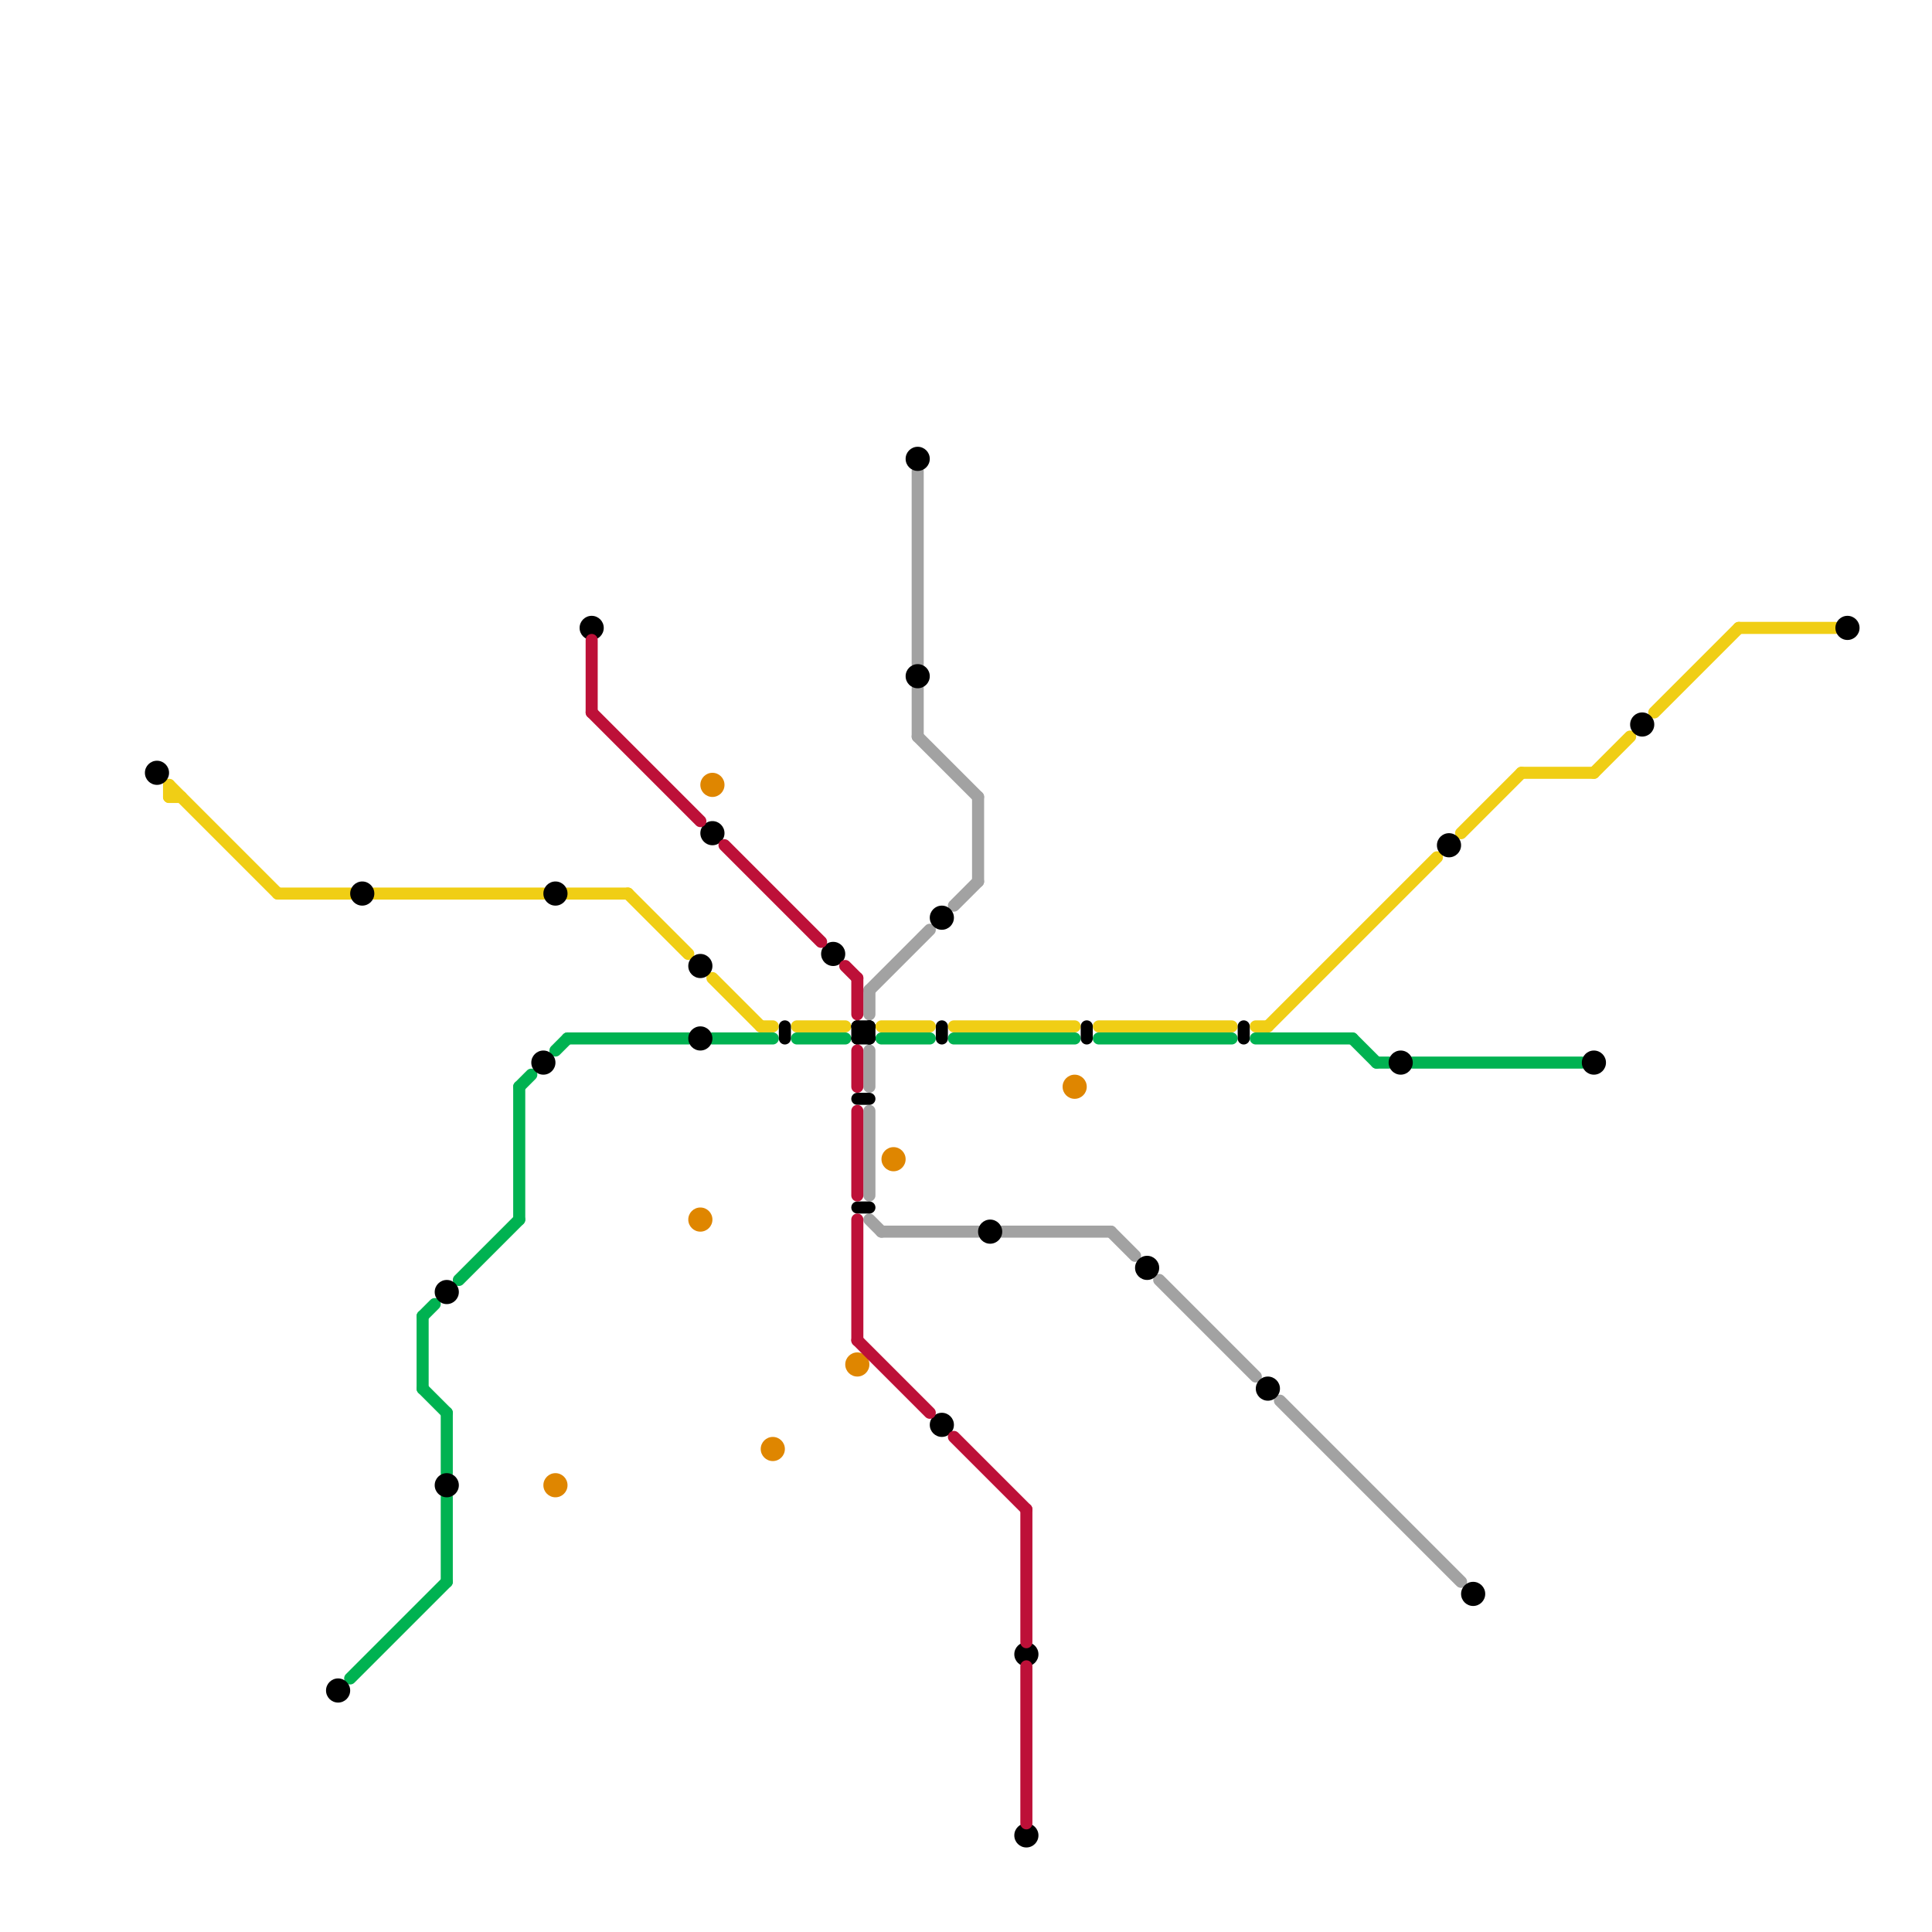 
<svg version="1.1" xmlns="http://www.w3.org/2000/svg" viewBox="0 0 160 160">
<style>line { stroke-width: 1; fill: none; stroke-linecap: round; stroke-linejoin: round; } .c0 { stroke: #a2a2a2 } .c1 { stroke: #f0ce15 } .c2 { stroke: #00b251 } .c3 { stroke: #000000 } .c4 { stroke: #df8600 } .c5 { stroke: #bd1038 }</style><line class="c0" x1="76" y1="39" x2="76" y2="55"/><line class="c0" x1="79" y1="75" x2="81" y2="73"/><line class="c0" x1="72" y1="87" x2="72" y2="90"/><line class="c0" x1="72" y1="82" x2="72" y2="84"/><line class="c0" x1="96" y1="106" x2="104" y2="114"/><line class="c0" x1="92" y1="102" x2="94" y2="104"/><line class="c0" x1="72" y1="82" x2="77" y2="77"/><line class="c0" x1="83" y1="102" x2="92" y2="102"/><line class="c0" x1="81" y1="66" x2="81" y2="73"/><line class="c0" x1="72" y1="101" x2="73" y2="102"/><line class="c0" x1="76" y1="57" x2="76" y2="61"/><line class="c0" x1="76" y1="61" x2="81" y2="66"/><line class="c0" x1="106" y1="116" x2="121" y2="131"/><line class="c0" x1="73" y1="102" x2="81" y2="102"/><line class="c0" x1="72" y1="92" x2="72" y2="99"/><line class="c1" x1="63" y1="85" x2="64" y2="85"/><line class="c1" x1="132" y1="64" x2="135" y2="61"/><line class="c1" x1="73" y1="85" x2="77" y2="85"/><line class="c1" x1="144" y1="52" x2="152" y2="52"/><line class="c1" x1="23" y1="74" x2="29" y2="74"/><line class="c1" x1="121" y1="69" x2="126" y2="64"/><line class="c1" x1="31" y1="74" x2="45" y2="74"/><line class="c1" x1="14" y1="65" x2="14" y2="66"/><line class="c1" x1="91" y1="85" x2="102" y2="85"/><line class="c1" x1="47" y1="74" x2="52" y2="74"/><line class="c1" x1="14" y1="66" x2="15" y2="66"/><line class="c1" x1="126" y1="64" x2="132" y2="64"/><line class="c1" x1="14" y1="65" x2="23" y2="74"/><line class="c1" x1="66" y1="85" x2="70" y2="85"/><line class="c1" x1="79" y1="85" x2="89" y2="85"/><line class="c1" x1="105" y1="85" x2="119" y2="71"/><line class="c1" x1="137" y1="59" x2="144" y2="52"/><line class="c1" x1="104" y1="85" x2="105" y2="85"/><line class="c1" x1="59" y1="81" x2="63" y2="85"/><line class="c1" x1="52" y1="74" x2="57" y2="79"/><line class="c2" x1="43" y1="90" x2="43" y2="101"/><line class="c2" x1="35" y1="109" x2="36" y2="108"/><line class="c2" x1="112" y1="86" x2="114" y2="88"/><line class="c2" x1="79" y1="86" x2="89" y2="86"/><line class="c2" x1="91" y1="86" x2="102" y2="86"/><line class="c2" x1="35" y1="109" x2="35" y2="115"/><line class="c2" x1="117" y1="88" x2="131" y2="88"/><line class="c2" x1="47" y1="86" x2="57" y2="86"/><line class="c2" x1="73" y1="86" x2="77" y2="86"/><line class="c2" x1="114" y1="88" x2="115" y2="88"/><line class="c2" x1="43" y1="90" x2="44" y2="89"/><line class="c2" x1="37" y1="124" x2="37" y2="131"/><line class="c2" x1="59" y1="86" x2="64" y2="86"/><line class="c2" x1="35" y1="115" x2="37" y2="117"/><line class="c2" x1="66" y1="86" x2="70" y2="86"/><line class="c2" x1="46" y1="87" x2="47" y2="86"/><line class="c2" x1="38" y1="106" x2="43" y2="101"/><line class="c2" x1="37" y1="117" x2="37" y2="122"/><line class="c2" x1="29" y1="139" x2="37" y2="131"/><line class="c2" x1="104" y1="86" x2="112" y2="86"/><line class="c3" x1="71" y1="100" x2="72" y2="100"/><line class="c3" x1="71" y1="85" x2="71" y2="86"/><line class="c3" x1="71" y1="85" x2="72" y2="86"/><line class="c3" x1="65" y1="85" x2="65" y2="86"/><line class="c3" x1="71" y1="91" x2="72" y2="91"/><line class="c3" x1="78" y1="85" x2="78" y2="86"/><line class="c3" x1="103" y1="85" x2="103" y2="86"/><line class="c3" x1="71" y1="86" x2="72" y2="85"/><line class="c3" x1="71" y1="85" x2="72" y2="85"/><line class="c3" x1="71" y1="86" x2="72" y2="86"/><line class="c3" x1="72" y1="85" x2="72" y2="86"/><line class="c3" x1="90" y1="85" x2="90" y2="86"/><circle cx="132" cy="88" r="1" fill="#000000" /><circle cx="82" cy="102" r="1" fill="#000000" /><circle cx="58" cy="80" r="1" fill="#000000" /><circle cx="95" cy="105" r="1" fill="#000000" /><circle cx="28" cy="140" r="1" fill="#000000" /><circle cx="85" cy="137" r="1" fill="#000000" /><circle cx="58" cy="86" r="1" fill="#000000" /><circle cx="136" cy="60" r="1" fill="#000000" /><circle cx="116" cy="88" r="1" fill="#000000" /><circle cx="153" cy="52" r="1" fill="#000000" /><circle cx="85" cy="152" r="1" fill="#000000" /><circle cx="120" cy="70" r="1" fill="#000000" /><circle cx="105" cy="115" r="1" fill="#000000" /><circle cx="59" cy="69" r="1" fill="#000000" /><circle cx="78" cy="76" r="1" fill="#000000" /><circle cx="69" cy="79" r="1" fill="#000000" /><circle cx="45" cy="88" r="1" fill="#000000" /><circle cx="49" cy="52" r="1" fill="#000000" /><circle cx="46" cy="74" r="1" fill="#000000" /><circle cx="78" cy="118" r="1" fill="#000000" /><circle cx="76" cy="38" r="1" fill="#000000" /><circle cx="37" cy="123" r="1" fill="#000000" /><circle cx="76" cy="56" r="1" fill="#000000" /><circle cx="30" cy="74" r="1" fill="#000000" /><circle cx="13" cy="64" r="1" fill="#000000" /><circle cx="122" cy="132" r="1" fill="#000000" /><circle cx="37" cy="107" r="1" fill="#000000" /><circle cx="71" cy="113" r="1" fill="#df8600" /><circle cx="58" cy="101" r="1" fill="#df8600" /><circle cx="59" cy="65" r="1" fill="#df8600" /><circle cx="74" cy="96" r="1" fill="#df8600" /><circle cx="64" cy="120" r="1" fill="#df8600" /><circle cx="46" cy="123" r="1" fill="#df8600" /><circle cx="89" cy="90" r="1" fill="#df8600" /><line class="c5" x1="49" y1="53" x2="49" y2="59"/><line class="c5" x1="71" y1="101" x2="71" y2="111"/><line class="c5" x1="85" y1="138" x2="85" y2="151"/><line class="c5" x1="49" y1="59" x2="58" y2="68"/><line class="c5" x1="60" y1="70" x2="68" y2="78"/><line class="c5" x1="71" y1="111" x2="77" y2="117"/><line class="c5" x1="71" y1="87" x2="71" y2="90"/><line class="c5" x1="71" y1="92" x2="71" y2="99"/><line class="c5" x1="79" y1="119" x2="85" y2="125"/><line class="c5" x1="71" y1="81" x2="71" y2="84"/><line class="c5" x1="70" y1="80" x2="71" y2="81"/><line class="c5" x1="85" y1="125" x2="85" y2="136"/>


</svg>

